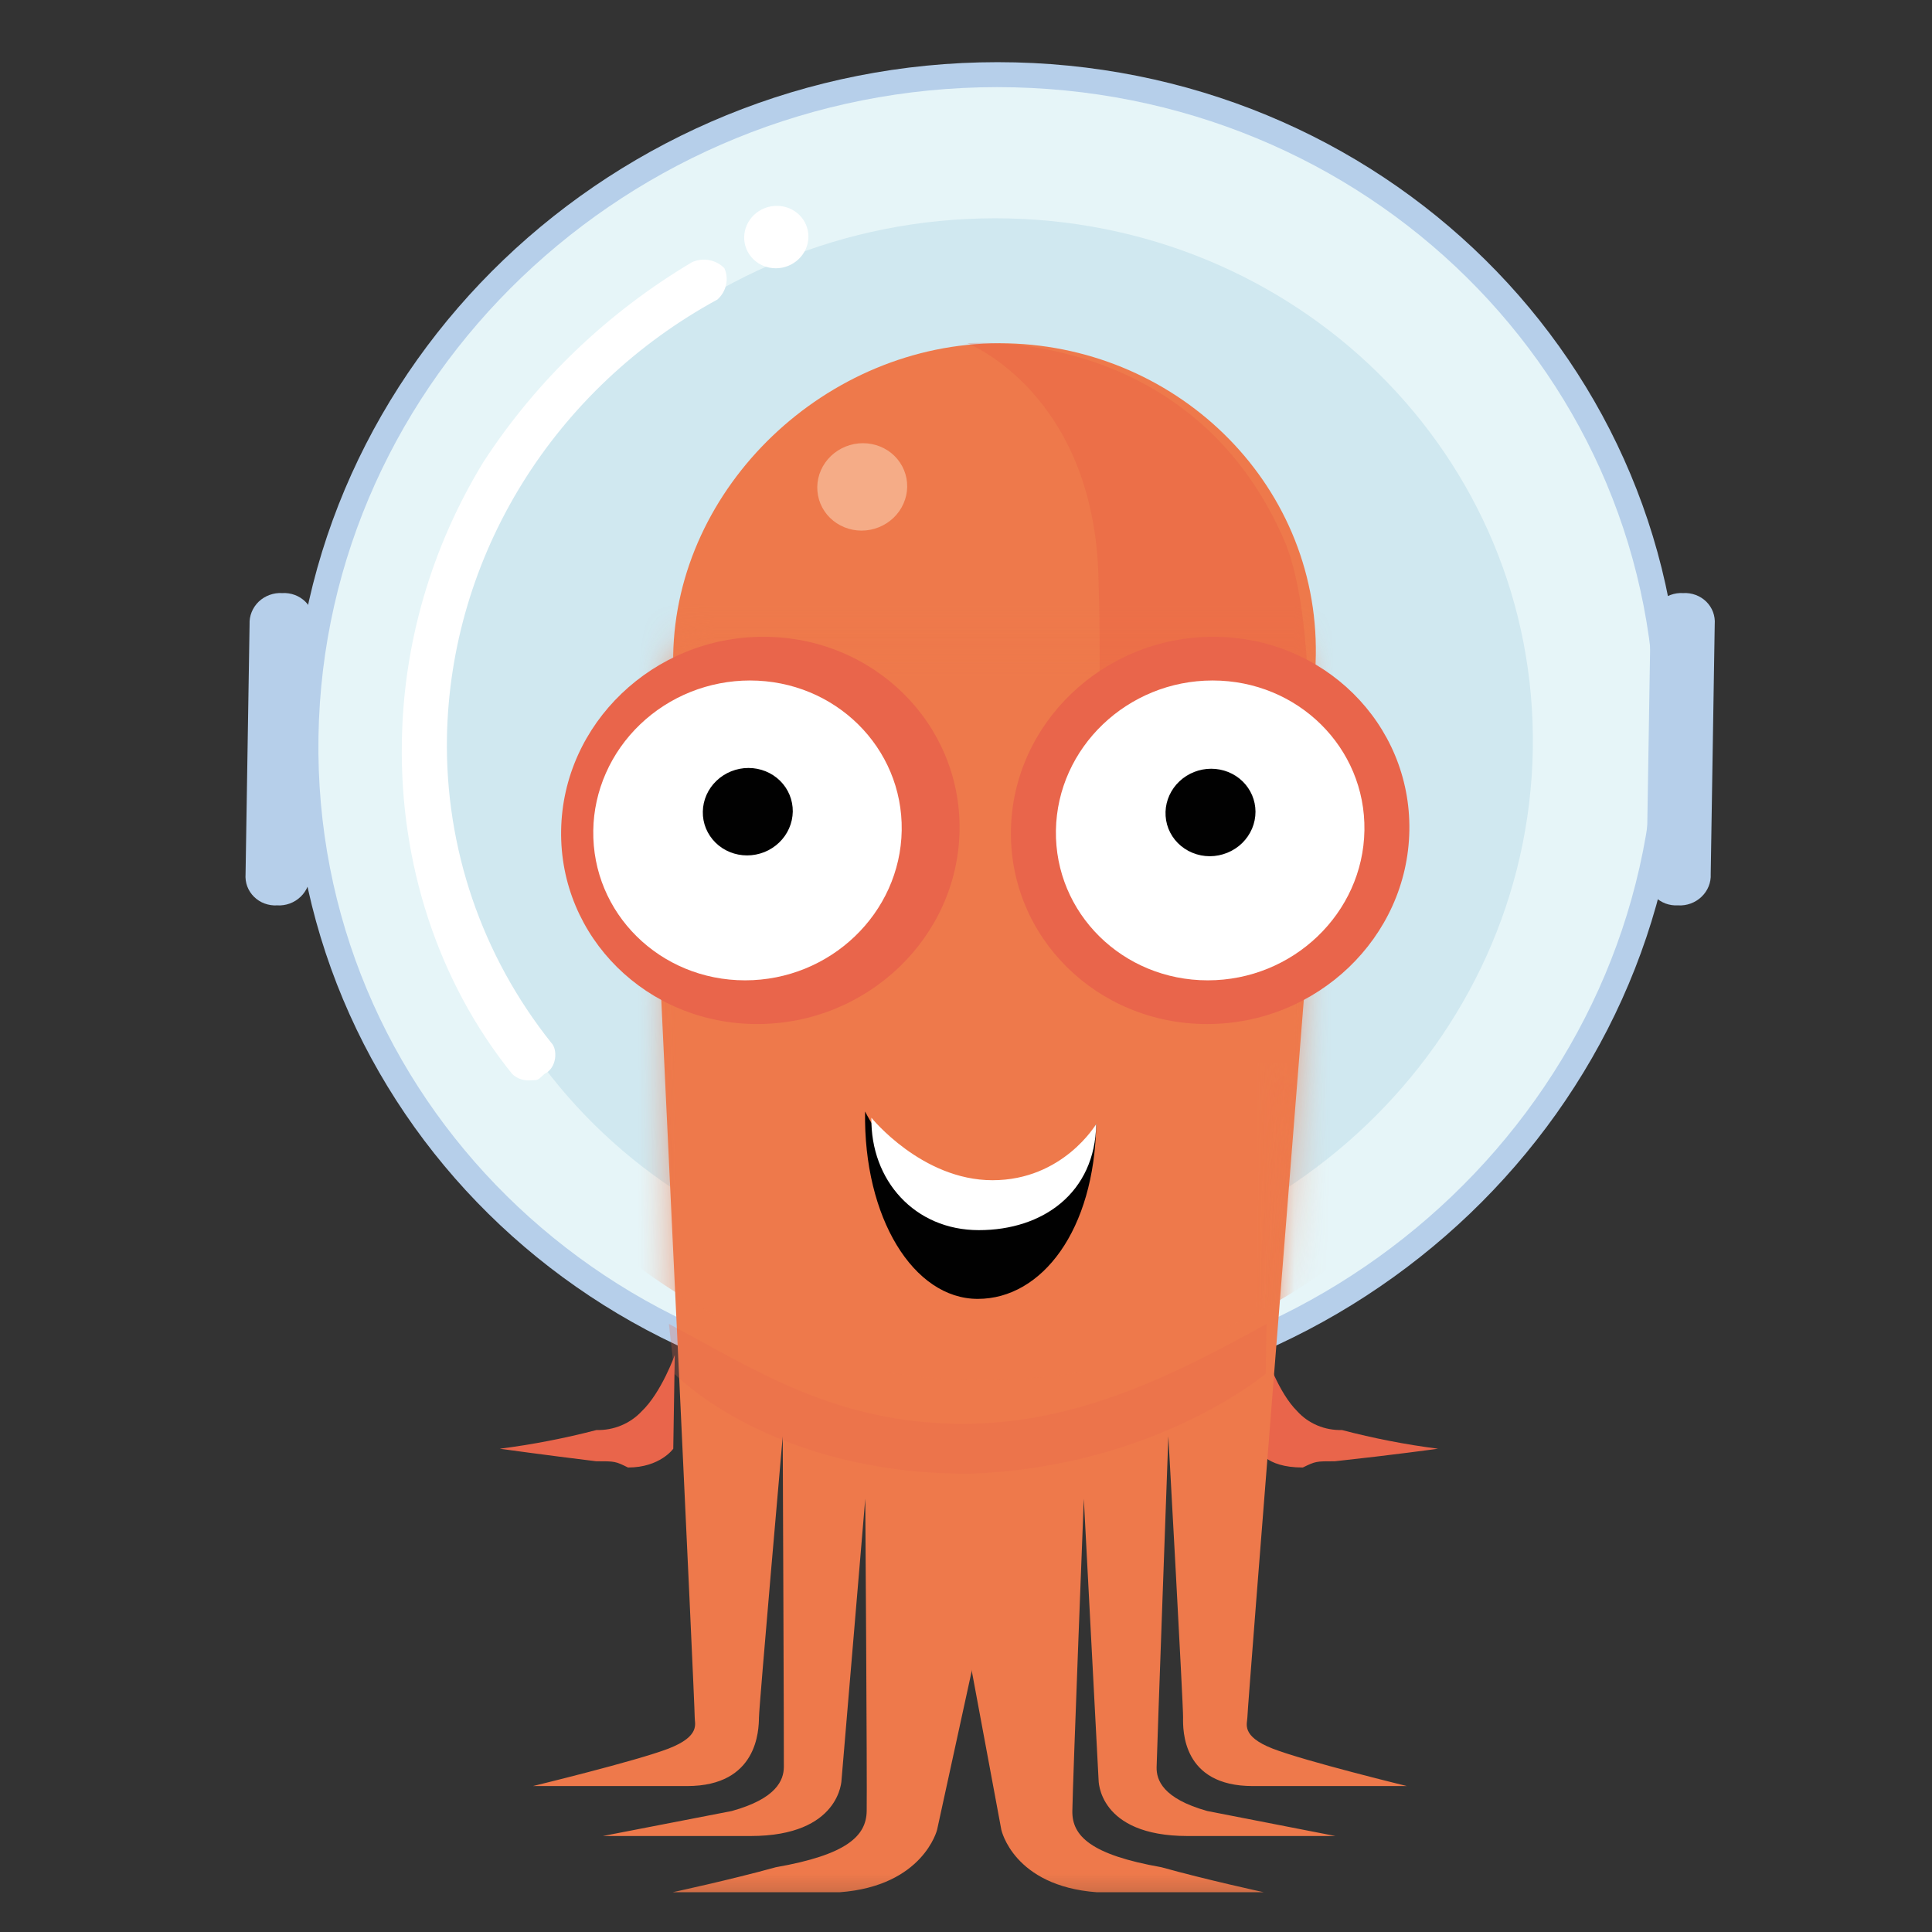 <svg width="50" height="50" viewBox="0 0 50 50" fill="none" xmlns="http://www.w3.org/2000/svg">
<rect x="0" y="0" width="50" height="50" fill="#333333" stroke="none"/>
<g clip-path="url(#clip0_6_339)">
<g clip-path="url(#clip1_6_339)">
<mask id="mask0_6_339" style="mask-type:luminance" maskUnits="userSpaceOnUse" x="0" y="1" width="51" height="49">
<path d="M50.861 1H0.782L0 49.674H50.079L50.861 1Z" fill="white"/>
</mask>
<g mask="url(#mask0_6_339)">
<path d="M17.463 35.069C17.463 35.069 17.116 36.039 16.608 36.523C16.46 36.682 16.278 36.807 16.076 36.891C15.874 36.975 15.656 37.015 15.438 37.009C14.614 37.223 13.778 37.385 12.934 37.493C12.934 37.493 14.096 37.655 15.425 37.817C15.923 37.817 15.923 37.817 16.253 37.979C17.085 37.979 17.424 37.493 17.424 37.493L17.463 35.069ZM32.765 35.069C32.765 35.069 33.082 36.039 33.573 36.523C33.717 36.682 33.894 36.807 34.094 36.891C34.294 36.975 34.511 37.015 34.729 37.009C35.545 37.223 36.376 37.385 37.216 37.493C37.216 37.493 36.05 37.655 34.55 37.817C34.051 37.817 34.051 37.817 33.716 37.979C32.718 37.979 32.559 37.493 32.559 37.493L32.765 35.069Z" fill="#E9654B"/>
<path d="M43.499 19.066C43.344 28.707 35.177 36.523 25.257 36.523C15.336 36.523 7.42 28.707 7.575 19.066C7.73 9.425 15.897 1.609 25.817 1.609C35.737 1.609 43.654 9.425 43.499 19.066Z" fill="#B6CFEA"/>
<path d="M42.835 19.066C42.686 28.351 34.821 35.877 25.267 35.877C15.716 35.877 8.093 28.351 8.242 19.066C8.391 9.782 16.256 2.255 25.807 2.255C35.361 2.255 42.983 9.782 42.834 19.066L42.835 19.066Z" fill="#E6F5F8"/>
<path d="M39.669 19.389C39.547 26.978 33.12 33.129 25.311 33.129C17.505 33.129 11.274 26.978 11.395 19.389C11.517 11.802 17.946 5.649 25.753 5.649C33.561 5.649 39.79 11.802 39.669 19.389Z" fill="#D0E8F0"/>
<path d="M17.113 25.855C17.113 25.855 17.984 44.121 17.979 44.446C17.976 44.606 18.138 44.929 17.3 45.254C16.463 45.576 13.792 46.223 13.792 46.223H17.784C19.613 46.223 19.637 44.768 19.642 44.446C19.647 44.121 20.257 37.171 20.257 37.171C20.257 37.171 20.291 45.415 20.286 45.737C20.28 46.062 20.106 46.546 18.938 46.869C18.104 47.031 15.601 47.516 15.601 47.516H19.426C21.755 47.516 21.779 46.062 21.779 46.062L22.393 38.787C22.393 38.787 22.443 46.062 22.43 46.869C22.42 47.516 21.914 48.002 20.078 48.324C18.91 48.648 17.407 48.971 17.407 48.971H21.732C23.895 48.81 24.252 47.354 24.252 47.354L28.201 29.25L17.113 25.855Z" fill="#EE794B"/>
<path d="M33.744 25.855C33.744 25.855 32.288 44.121 32.282 44.445C32.28 44.606 32.108 44.929 32.934 45.253C33.76 45.576 36.411 46.223 36.411 46.223H32.419C30.59 46.223 30.613 44.768 30.618 44.445C30.623 44.121 30.237 37.171 30.237 37.171C30.237 37.171 29.938 45.415 29.933 45.737C29.927 46.061 30.086 46.545 31.245 46.869L34.561 47.516H30.736C28.408 47.516 28.431 46.061 28.431 46.061L28.049 38.788C28.049 38.788 27.765 46.061 27.752 46.869C27.742 47.516 28.234 48.002 30.058 48.324C31.217 48.648 32.708 48.971 32.708 48.971H28.384C26.224 48.81 25.914 47.353 25.914 47.353L22.547 29.25L33.744 25.855ZM34.053 16.965C33.98 21.491 30.098 25.047 25.608 25.047C21.118 25.047 17.352 21.329 17.422 16.965C17.492 12.601 21.378 8.883 25.867 8.883C30.358 8.883 34.126 12.439 34.053 16.965Z" fill="#EE794B"/>
<mask id="mask1_6_339" style="mask-type:luminance" maskUnits="userSpaceOnUse" x="16" y="16" width="19" height="20">
<path d="M16.964 16.591H34.178L33.867 35.984H16.652L16.964 16.591Z" fill="white"/>
</mask>
<g mask="url(#mask1_6_339)">
<mask id="mask2_6_339" style="mask-type:luminance" maskUnits="userSpaceOnUse" x="17" y="16" width="18" height="23">
<path d="M34.058 16.642L32.704 38.787H17.736L17.261 16.642" fill="white"/>
</mask>
<g mask="url(#mask2_6_339)">
<path d="M40.468 21.329C40.341 29.275 33.611 35.716 25.436 35.716C17.262 35.716 10.738 29.275 10.866 21.329C10.993 13.384 17.724 6.943 25.898 6.943C34.073 6.943 40.596 13.383 40.468 21.329Z" fill="#EE794B"/>
</g>
</g>
<mask id="mask3_6_339" style="mask-type:luminance" maskUnits="userSpaceOnUse" x="0" y="1" width="51" height="49">
<path d="M0.782 1H50.861L50.079 49.674H0L0.782 1Z" fill="black" fill-opacity="0.22"/>
</mask>
<g mask="url(#mask3_6_339)">
<mask id="mask4_6_339" style="mask-type:luminance" maskUnits="userSpaceOnUse" x="0" y="1" width="51" height="49">
<path d="M0.782 1H50.861L50.079 49.674H0L0.782 1Z" fill="white"/>
</mask>
<g mask="url(#mask4_6_339)">
<path d="M33.412 25.855C33.412 25.855 34.547 17.288 33.268 14.056C30.865 8.398 25.036 8.883 25.036 8.883C25.036 8.883 28.341 10.176 28.43 15.025C28.542 18.42 28.295 23.431 28.295 23.431L33.412 25.855Z" fill="#E34E3B"/>
</g>
</g>
<mask id="mask5_6_339" style="mask-type:luminance" maskUnits="userSpaceOnUse" x="0" y="1" width="51" height="49">
<path d="M0.782 1H50.861L50.079 49.674H0L0.782 1Z" fill="black" fill-opacity="0.502"/>
</mask>
<g mask="url(#mask5_6_339)">
<mask id="mask6_6_339" style="mask-type:luminance" maskUnits="userSpaceOnUse" x="0" y="1" width="51" height="49">
<path d="M0.782 1H50.861L50.079 49.674H0L0.782 1Z" fill="white"/>
</mask>
<g mask="url(#mask6_6_339)">
<path d="M23.478 12.601C23.476 12.75 23.443 12.897 23.382 13.034C23.322 13.171 23.234 13.296 23.124 13.401C23.014 13.506 22.885 13.589 22.742 13.646C22.6 13.703 22.449 13.732 22.296 13.732C22.143 13.732 21.992 13.702 21.852 13.645C21.712 13.588 21.585 13.505 21.479 13.4C21.372 13.295 21.289 13.17 21.232 13.033C21.176 12.896 21.149 12.749 21.151 12.6C21.156 12.3 21.283 12.013 21.505 11.801C21.727 11.589 22.025 11.47 22.333 11.47C22.642 11.47 22.936 11.589 23.151 11.801C23.365 12.014 23.483 12.301 23.478 12.601Z" fill="#FBDFC3"/>
</g>
</g>
<path d="M28.37 29.087C28.326 31.835 26.967 33.615 25.304 33.615C23.641 33.615 22.344 31.513 22.388 28.765C22.388 28.765 23.678 31.351 25.507 31.351C27.336 31.351 28.37 29.087 28.37 29.087Z" fill="#010101"/>
<path d="M28.37 29.088C28.342 30.867 26.995 31.836 25.332 31.836C23.669 31.836 22.526 30.544 22.552 28.927C22.552 28.927 23.857 30.544 25.686 30.544C27.515 30.544 28.37 29.088 28.37 29.088Z" fill="white"/>
<path d="M36.474 21.491C36.43 24.259 34.086 26.502 31.239 26.502C28.392 26.502 26.119 24.259 26.163 21.491C26.207 18.724 28.553 16.48 31.4 16.48C34.247 16.48 36.519 18.724 36.474 21.491ZM24.833 21.491C24.789 24.259 22.444 26.502 19.596 26.502C16.749 26.502 14.478 24.259 14.522 21.491C14.566 18.724 16.91 16.48 19.758 16.48C22.605 16.48 24.878 18.724 24.833 21.491Z" fill="#E9654B"/>
<path d="M35.311 21.491C35.277 23.633 33.461 25.371 31.257 25.371C29.053 25.371 27.293 23.633 27.327 21.491C27.362 19.348 29.178 17.611 31.382 17.611C33.586 17.611 35.346 19.348 35.311 21.491ZM23.336 21.491C23.301 23.633 21.487 25.371 19.283 25.371C17.078 25.371 15.319 23.633 15.354 21.491C15.361 20.982 15.473 20.477 15.681 20.006C15.889 19.535 16.19 19.108 16.567 18.747C16.943 18.387 17.388 18.101 17.875 17.906C18.363 17.712 18.883 17.611 19.408 17.611C21.611 17.611 23.37 19.348 23.336 21.491Z" fill="white"/>
<path d="M20.517 21.006C20.514 21.154 20.482 21.302 20.421 21.439C20.361 21.576 20.273 21.701 20.163 21.806C20.053 21.911 19.924 21.995 19.782 22.052C19.64 22.108 19.488 22.138 19.335 22.138C19.182 22.138 19.031 22.109 18.891 22.052C18.75 21.995 18.623 21.912 18.517 21.807C18.411 21.702 18.327 21.577 18.27 21.44C18.214 21.303 18.186 21.156 18.189 21.007C18.193 20.707 18.32 20.419 18.542 20.207C18.763 19.995 19.061 19.875 19.37 19.875C19.679 19.875 19.973 19.994 20.188 20.206C20.403 20.418 20.521 20.706 20.517 21.006ZM32.492 21.006C32.492 21.156 32.462 21.306 32.403 21.445C32.343 21.585 32.256 21.712 32.146 21.82C32.036 21.927 31.905 22.012 31.762 22.07C31.618 22.128 31.464 22.159 31.31 22.159C31.155 22.159 31.002 22.129 30.86 22.07C30.719 22.012 30.591 21.927 30.484 21.82C30.378 21.713 30.294 21.585 30.239 21.446C30.184 21.306 30.159 21.157 30.164 21.006C30.174 20.71 30.304 20.427 30.524 20.22C30.745 20.012 31.04 19.895 31.345 19.895C31.65 19.895 31.942 20.011 32.156 20.219C32.37 20.427 32.491 20.709 32.492 21.006Z" fill="#010101"/>
<path d="M7.174 23.431C7.063 23.438 6.952 23.421 6.848 23.383C6.745 23.345 6.651 23.285 6.574 23.209C6.497 23.133 6.437 23.041 6.399 22.94C6.362 22.839 6.347 22.731 6.355 22.623L6.459 16.157C6.454 16.049 6.472 15.941 6.513 15.84C6.554 15.739 6.616 15.647 6.696 15.57C6.776 15.494 6.872 15.435 6.976 15.397C7.081 15.359 7.192 15.342 7.303 15.349C7.414 15.342 7.525 15.359 7.629 15.397C7.732 15.435 7.826 15.495 7.903 15.571C7.98 15.647 8.04 15.739 8.078 15.84C8.115 15.941 8.13 16.049 8.122 16.157L8.018 22.623C8.028 22.84 7.941 23.054 7.779 23.209C7.699 23.285 7.604 23.345 7.5 23.383C7.395 23.421 7.284 23.438 7.173 23.431L7.174 23.431ZM43.429 23.431C43.318 23.437 43.207 23.421 43.104 23.383C43.001 23.344 42.907 23.285 42.83 23.208C42.753 23.132 42.693 23.04 42.656 22.939C42.618 22.838 42.602 22.731 42.611 22.623L42.715 16.157C42.71 16.049 42.728 15.941 42.77 15.84C42.81 15.739 42.873 15.647 42.953 15.57C43.033 15.494 43.128 15.435 43.233 15.397C43.337 15.359 43.448 15.342 43.559 15.349C43.67 15.342 43.781 15.359 43.884 15.397C43.987 15.435 44.08 15.494 44.158 15.57C44.316 15.725 44.394 15.939 44.377 16.157L44.273 22.623C44.279 22.731 44.26 22.839 44.219 22.94C44.178 23.041 44.115 23.133 44.035 23.209C43.955 23.285 43.86 23.345 43.755 23.383C43.651 23.421 43.539 23.438 43.429 23.431L43.429 23.431Z" fill="#B6CFEA"/>
<path d="M20.922 6.135C20.919 6.349 20.828 6.555 20.669 6.706C20.511 6.858 20.298 6.943 20.078 6.943C19.857 6.943 19.647 6.858 19.494 6.706C19.34 6.555 19.256 6.349 19.259 6.135C19.263 5.921 19.354 5.715 19.512 5.564C19.67 5.412 19.883 5.327 20.104 5.327C20.324 5.327 20.534 5.412 20.688 5.564C20.841 5.715 20.925 5.921 20.922 6.135ZM13.754 27.957C13.663 27.968 13.571 27.959 13.485 27.931C13.399 27.903 13.321 27.857 13.256 27.795C11.3 25.371 10.351 22.299 10.4 19.227C10.432 16.674 11.161 14.163 12.513 11.953C13.881 9.849 15.732 8.078 17.917 6.781C18.057 6.721 18.213 6.704 18.361 6.733C18.51 6.762 18.645 6.835 18.748 6.943C18.808 7.078 18.822 7.228 18.79 7.373C18.758 7.518 18.68 7.65 18.568 7.751C16.487 8.884 14.743 10.528 13.513 12.515C12.283 14.502 11.612 16.762 11.567 19.066C11.516 21.941 12.468 24.733 14.267 26.987C14.431 27.149 14.424 27.634 14.088 27.795C13.919 27.957 13.919 27.957 13.754 27.957Z" fill="white"/>
<mask id="mask7_6_339" style="mask-type:luminance" maskUnits="userSpaceOnUse" x="0" y="1" width="51" height="49">
<path d="M0.782 1H50.861L50.079 49.674H0L0.782 1Z" fill="black" fill-opacity="0.251"/>
</mask>
<g mask="url(#mask7_6_339)">
<mask id="mask8_6_339" style="mask-type:luminance" maskUnits="userSpaceOnUse" x="0" y="1" width="51" height="49">
<path d="M0.782 1H50.861L50.079 49.674H0L0.782 1Z" fill="white"/>
</mask>
<g mask="url(#mask8_6_339)">
<path d="M32.757 35.554L32.778 34.262C30.429 35.554 27.913 36.848 24.92 36.848C21.593 36.848 19.454 35.394 17.311 34.262L17.455 35.554C17.455 35.554 19.91 38.142 25.065 38.142C29.89 37.98 32.757 35.554 32.757 35.554Z" fill="#E9654B"/>
</g>
</g>
</g>
</g>
</g>
<defs>
<clipPath id="clip0_6_339">
<rect width="50" height="50" fill="white"/>
</clipPath>
<clipPath id="clip1_6_339">
<rect width="50.079" height="48.68" fill="white" transform="matrix(1 0 -0.016 1 0.782 1)"/>
</clipPath>
</defs>
</svg>
